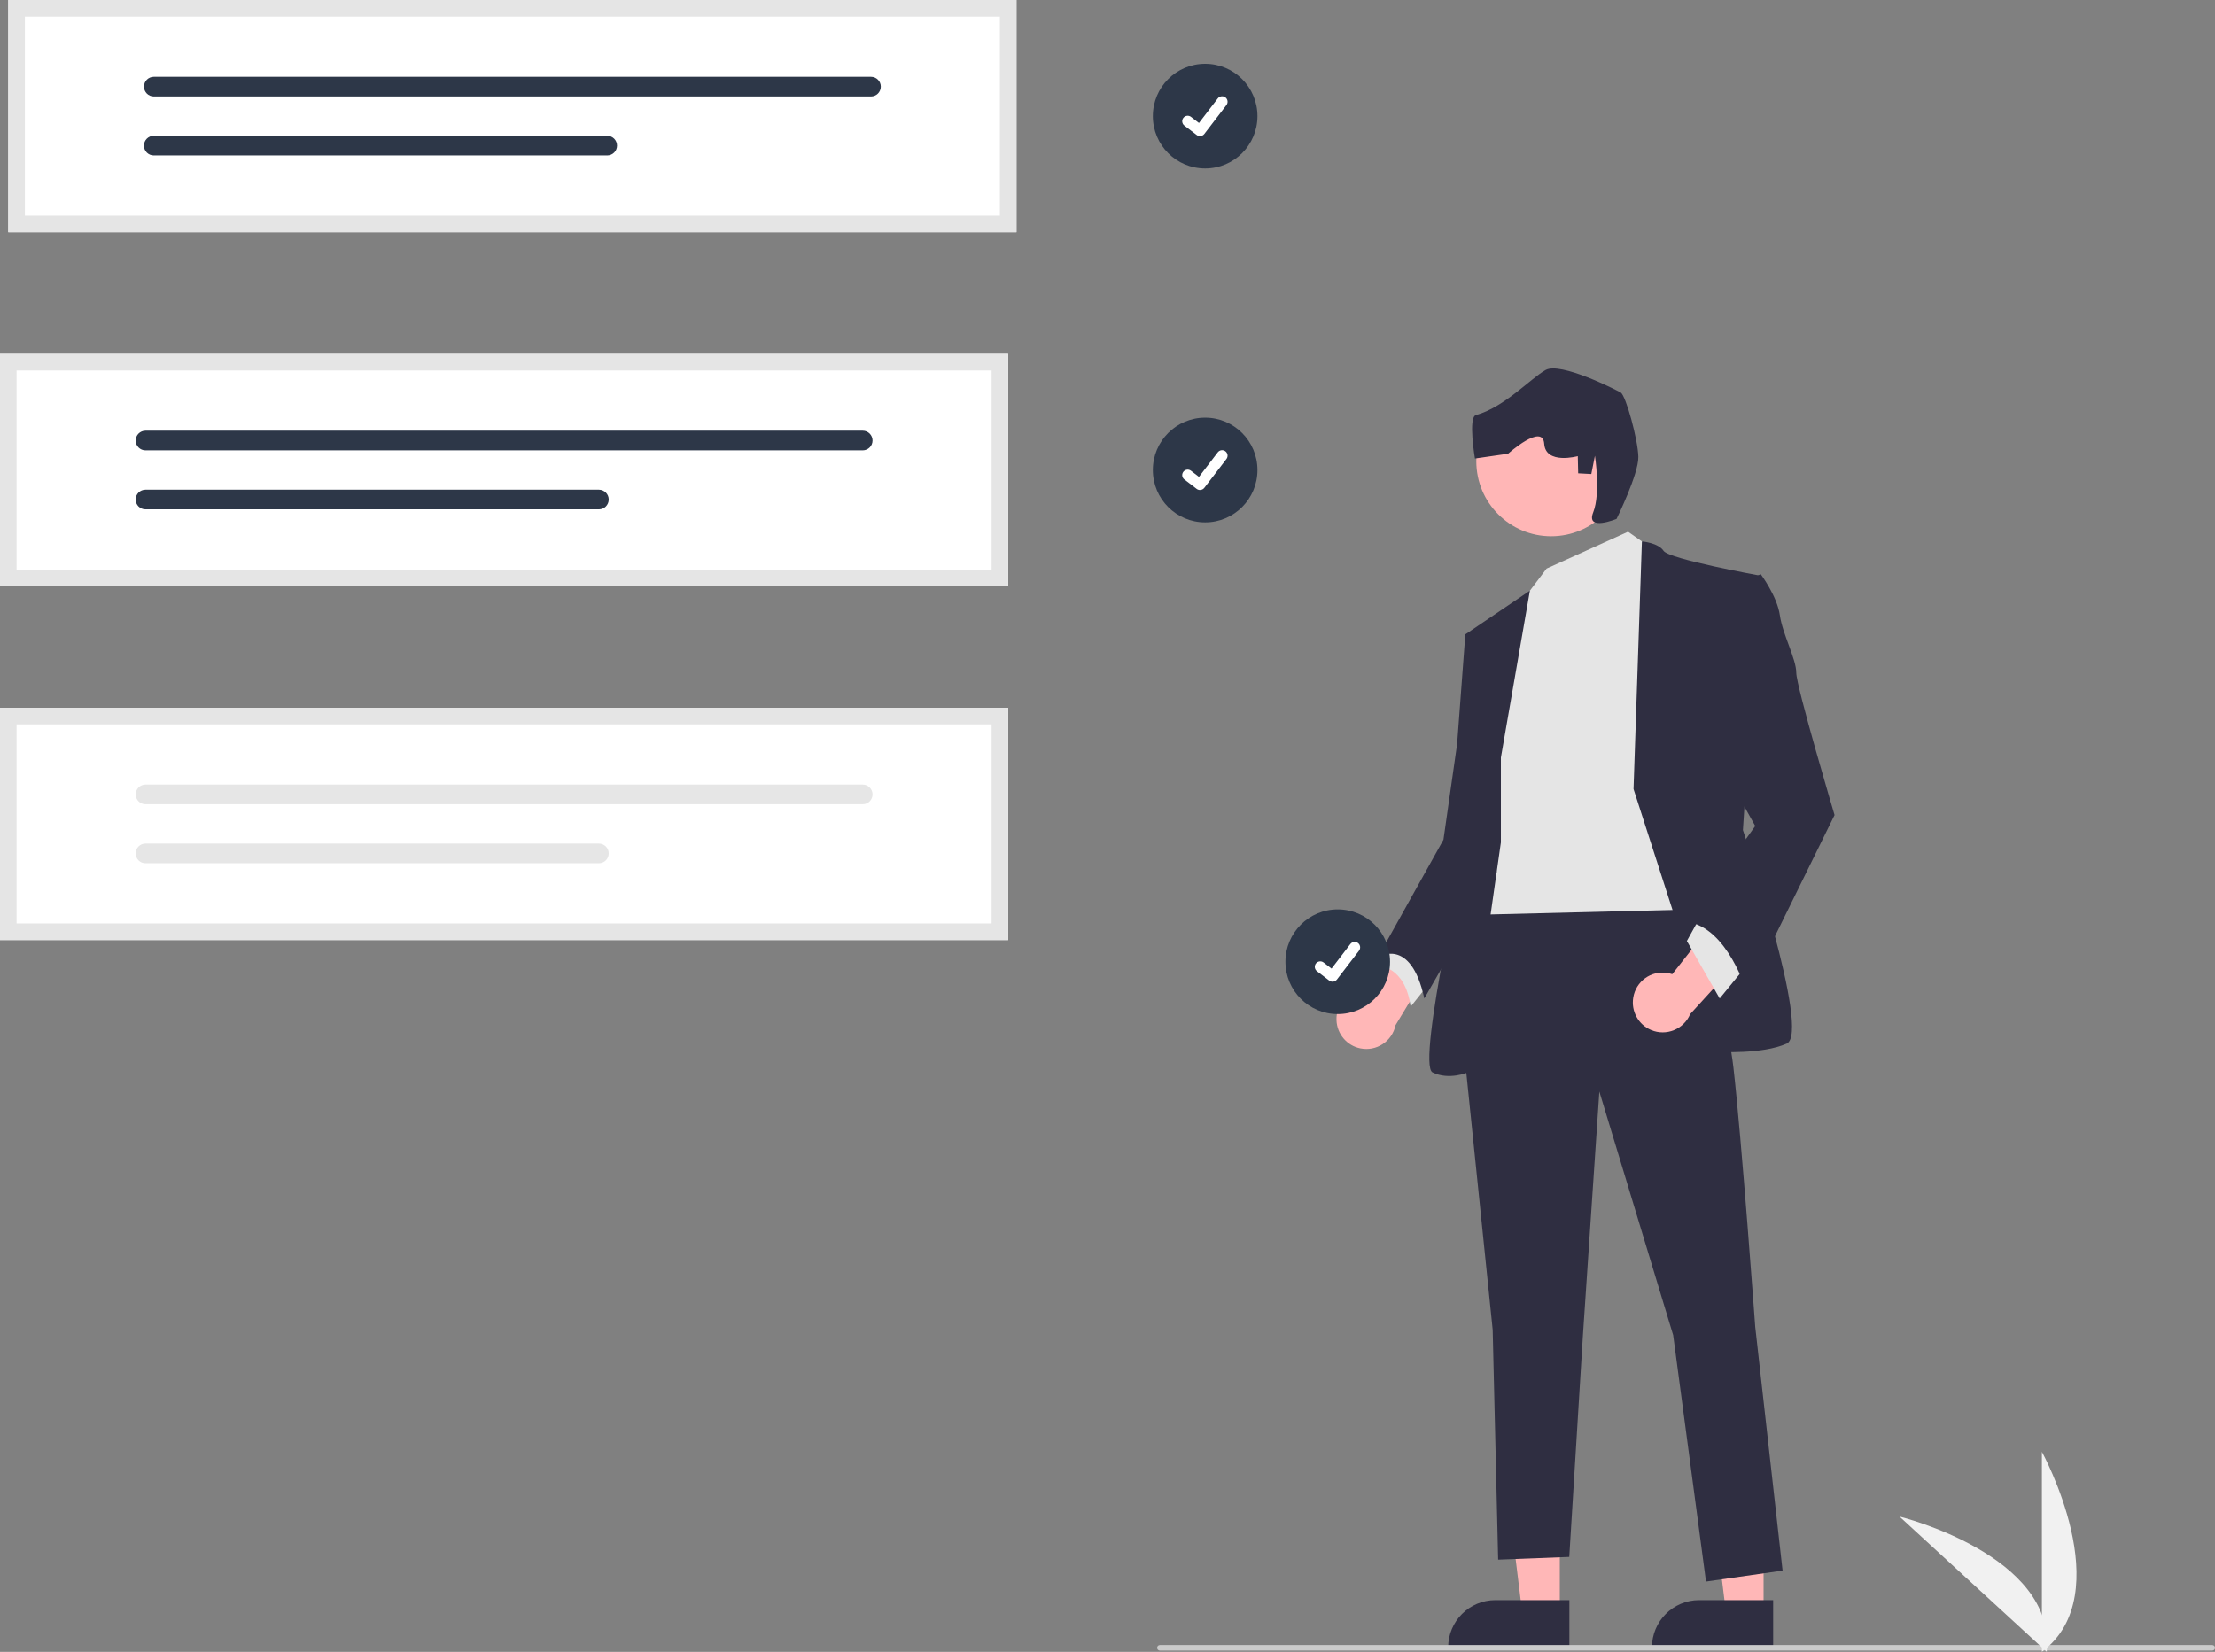<svg width="492" height="367" viewBox="0 0 492 367" fill="none" xmlns="http://www.w3.org/2000/svg">
<rect x="0" y="0" width="492" height="367" fill="#808080" stroke="none"/>
<g clip-path="url(#clip0_88_537)">
<path d="M267.69 37.43C274.106 37.43 279.307 32.223 279.307 25.8C279.307 19.376 274.106 14.169 267.69 14.169C261.275 14.169 256.074 19.376 256.074 25.8C256.074 32.223 261.275 37.43 267.69 37.43Z" fill="#2D3748"/>
<path d="M266.539 30.236C266.278 30.236 266.023 30.152 265.814 29.995L265.801 29.985L263.071 27.894C262.539 27.486 262.439 26.723 262.847 26.191C263.254 25.659 264.016 25.558 264.548 25.966L266.316 27.324L270.494 21.866C270.902 21.334 271.663 21.233 272.195 21.641L272.169 21.677L272.196 21.641C272.727 22.05 272.827 22.811 272.42 23.344L267.505 29.761C267.275 30.06 266.918 30.235 266.54 30.234L266.539 30.236Z" fill="white"/>
<path d="M267.69 116.057C274.106 116.057 279.307 110.849 279.307 104.426C279.307 98.003 274.106 92.795 267.69 92.795C261.275 92.795 256.074 98.003 256.074 104.426C256.074 110.849 261.275 116.057 267.69 116.057Z" fill="#2D3748"/>
<path d="M266.539 108.863C266.278 108.863 266.023 108.779 265.814 108.622L265.801 108.612L263.071 106.521C262.539 106.113 262.439 105.35 262.847 104.818C263.254 104.286 264.016 104.185 264.548 104.593L266.316 105.951L270.494 100.493C270.902 99.96 271.663 99.86 272.195 100.268L272.169 100.304L272.196 100.268C272.727 100.677 272.827 101.438 272.42 101.971L267.505 108.388C267.275 108.687 266.918 108.862 266.54 108.861L266.539 108.863Z" fill="white"/>
<path d="M296.864 226.64C296.721 222.998 299.555 219.929 303.193 219.786C303.581 219.771 303.97 219.79 304.354 219.843L314.993 198.944L321.005 209.544L309.98 227.765C309.24 231.355 305.734 233.664 302.148 232.923C299.149 232.303 296.964 229.706 296.864 226.64Z" fill="#FFB7B7"/>
<path d="M346.465 358.238L338.115 358.238L334.143 325.994L346.466 325.995L346.465 358.238Z" fill="#FFB7B7"/>
<path d="M348.594 366.341L321.672 366.34V366C321.672 360.205 326.363 355.509 332.15 355.508H332.151L348.594 355.509L348.594 366.341Z" fill="#2F2E41"/>
<path d="M391.726 358.238L383.377 358.238L379.405 325.994L391.728 325.995L391.726 358.238Z" fill="#FFB7B7"/>
<path d="M393.856 366.341L366.934 366.34V366C366.934 360.205 371.625 355.509 377.412 355.508H377.413L393.856 355.509L393.856 366.341Z" fill="#2F2E41"/>
<path d="M309.688 208.452L306.043 214.534C306.043 214.534 312.118 214.534 313.333 223.657L318.193 217.575L309.688 208.452Z" fill="#E5E5E5"/>
<path d="M373.474 195.679C373.474 195.679 383.193 221.224 385.016 237.038C386.838 252.852 389.876 294.819 389.876 294.819L395.95 348.95L378.941 351.383L371.651 296.643L355.249 242.512L351.604 296.643L348.567 345.909L332.772 346.517L331.557 295.427L324.875 230.348L328.52 199.328L373.474 195.679Z" fill="#2F2E41"/>
<path d="M361.627 118.131L367.702 122.388L375.6 202.065L326.394 203.281L333.076 147.934L339.151 132.12L343.536 126.316L361.627 118.131Z" fill="#E5E5E5"/>
<path d="M362.843 175.304L364.701 120.286C364.701 120.286 368.31 120.564 369.525 122.389C370.74 124.214 390.787 127.863 390.787 127.863L387.142 184.427C387.142 184.427 402.329 229.435 396.862 231.868C391.394 234.301 381.675 233.693 381.675 233.693L362.843 175.304Z" fill="#2F2E41"/>
<path d="M333.38 168.309L339.824 131.229L325.482 140.939L329.127 167.701L326.09 185.948C326.09 185.948 314.548 236.43 318.193 238.254C321.837 240.079 326.09 238.254 326.09 238.254L333.38 187.164V168.309Z" fill="#2F2E41"/>
<path d="M329.735 139.723L325.482 140.939L323.66 165.268L320.622 186.556L306.043 212.709C306.043 212.709 313.333 207.843 316.37 221.832L332.426 193.844L329.735 139.723Z" fill="#2F2E41"/>
<path d="M362.778 221.652C363.344 218.051 366.719 215.592 370.316 216.159C370.7 216.219 371.077 216.313 371.444 216.44L385.933 198.007L389.775 209.573L375.427 225.305C374.005 228.682 370.118 230.266 366.744 228.842C363.922 227.651 362.282 224.679 362.778 221.652Z" fill="#FFB7B7"/>
<path d="M387.446 215.142L381.979 221.833L374.689 209.06L377.726 203.586L387.446 215.142Z" fill="#E5E5E5"/>
<path d="M386.231 129.991L391.091 127.559C391.091 127.559 394.735 132.424 395.343 136.682C395.95 140.939 398.988 146.413 398.988 149.454C398.988 152.496 407.493 181.082 407.493 181.082L388.053 220.616C388.053 220.616 383.801 206.019 374.688 204.802L389.876 183.515L381.371 168.309L386.231 129.991Z" fill="#2F2E41"/>
<path d="M491.386 366.717H257.633C257.294 366.717 257.019 366.442 257.019 366.103C257.019 365.763 257.294 365.488 257.633 365.488H491.386C491.725 365.488 492 365.763 492 366.103C492 366.442 491.725 366.717 491.386 366.717Z" fill="#CBCBCB"/>
<path d="M223.937 130.225H0V78.626H223.937V130.225Z" fill="white"/>
<path d="M32.319 95.688C31.114 95.688 30.137 96.666 30.137 97.872C30.137 99.079 31.114 100.057 32.319 100.057H191.627C192.832 100.057 193.809 99.079 193.809 97.872C193.809 96.666 192.832 95.688 191.627 95.688H32.319Z" fill="#2D3748"/>
<path d="M32.319 108.795C31.114 108.792 30.135 109.768 30.133 110.975C30.13 112.181 31.105 113.162 32.31 113.164H133.026C134.231 113.164 135.208 112.186 135.208 110.98C135.208 109.773 134.231 108.795 133.026 108.795L32.319 108.795Z" fill="#2D3748"/>
<path d="M223.937 130.225H0V78.626H223.937V130.225ZM3.681 126.54H220.256V82.312H3.681V126.54Z" fill="#E5E5E5"/>
<path d="M223.937 208.852H0V157.253H223.937V208.852Z" fill="white"/>
<path d="M32.319 174.314C31.114 174.314 30.137 175.292 30.137 176.499C30.137 177.705 31.114 178.683 32.319 178.683H191.627C192.832 178.683 193.809 177.705 193.809 176.499C193.809 175.292 192.832 174.314 191.627 174.314H32.319Z" fill="#E6E6E6"/>
<path d="M32.319 187.421C31.114 187.419 30.135 188.395 30.133 189.601C30.13 190.808 31.105 191.788 32.31 191.791H133.026C134.231 191.791 135.208 190.813 135.208 189.606C135.208 188.399 134.231 187.421 133.026 187.421H32.319Z" fill="#E6E6E6"/>
<path d="M223.937 208.852H0V157.253H223.937V208.852ZM3.681 205.166H220.256V160.939H3.681V205.166Z" fill="#E5E5E5"/>
<path d="M225.778 51.599H1.841V0H225.778V51.599Z" fill="white"/>
<path d="M34.16 17.061C32.955 17.063 31.98 18.043 31.982 19.25C31.984 20.453 32.958 21.428 34.16 21.43H193.468C194.673 21.428 195.648 20.448 195.646 19.242C195.644 18.038 194.67 17.063 193.468 17.061H34.16Z" fill="#2D3748"/>
<path d="M34.16 30.169C32.955 30.166 31.976 31.142 31.973 32.349C31.971 33.555 32.946 34.535 34.151 34.538H134.867C136.072 34.54 137.05 33.564 137.053 32.357C137.055 31.151 136.08 30.171 134.875 30.169C134.872 30.169 134.869 30.169 134.867 30.169L34.16 30.169Z" fill="#2D3748"/>
<path d="M225.778 51.599H1.841V0H225.778V51.599ZM5.522 47.913H222.097V3.686H5.522V47.913Z" fill="#E5E5E5"/>
<path d="M453.548 367V322.563C453.548 322.563 470.845 354.067 453.548 367Z" fill="#F1F1F1"/>
<path d="M454.617 366.992L421.922 336.941C421.922 336.941 456.798 345.489 454.617 366.992Z" fill="#F1F1F1"/>
<path d="M297.139 225.302C303.555 225.302 308.756 220.095 308.756 213.671C308.756 207.248 303.555 202.041 297.139 202.041C290.724 202.041 285.523 207.248 285.523 213.671C285.523 220.095 290.724 225.302 297.139 225.302Z" fill="#2D3748"/>
<path d="M295.988 218.108C295.727 218.108 295.473 218.024 295.264 217.867L295.251 217.857L292.521 215.766C291.989 215.358 291.888 214.595 292.296 214.063C292.704 213.531 293.465 213.43 293.997 213.838L295.765 215.196L299.944 209.738C300.351 209.206 301.112 209.105 301.644 209.513L301.618 209.549L301.645 209.513C302.176 209.922 302.276 210.683 301.869 211.216L296.954 217.633C296.724 217.932 296.367 218.108 295.989 218.106L295.988 218.108Z" fill="white"/>
<path d="M344.548 119.139C353.732 119.139 361.177 111.686 361.177 102.491C361.177 93.296 353.732 85.842 344.548 85.842C335.365 85.842 327.92 93.296 327.92 102.491C327.92 111.686 335.365 119.139 344.548 119.139Z" fill="#FFB6B6"/>
<path d="M359.074 115.282C359.074 115.282 363.999 105.296 363.911 101.483C363.823 97.671 361.132 87.86 359.997 87.213C358.862 86.566 346.616 80.341 343.298 82.213C339.979 84.084 334.139 90.486 327.84 92.218C326.058 92.708 327.614 101.872 327.614 101.872L334.985 100.804C334.985 100.804 342.67 93.895 343.002 98.6C343.335 103.304 350.461 101.345 350.461 101.345L350.549 105.157L353.466 105.314L354.269 101.257C354.269 101.257 355.58 109.529 353.886 113.831C352.192 118.134 359.074 115.282 359.074 115.282Z" fill="#2F2E41"/>
</g>
<defs>
<clipPath id="clip0_88_537">
<rect width="492" height="367" fill="white"/>
</clipPath>
</defs>
</svg>
